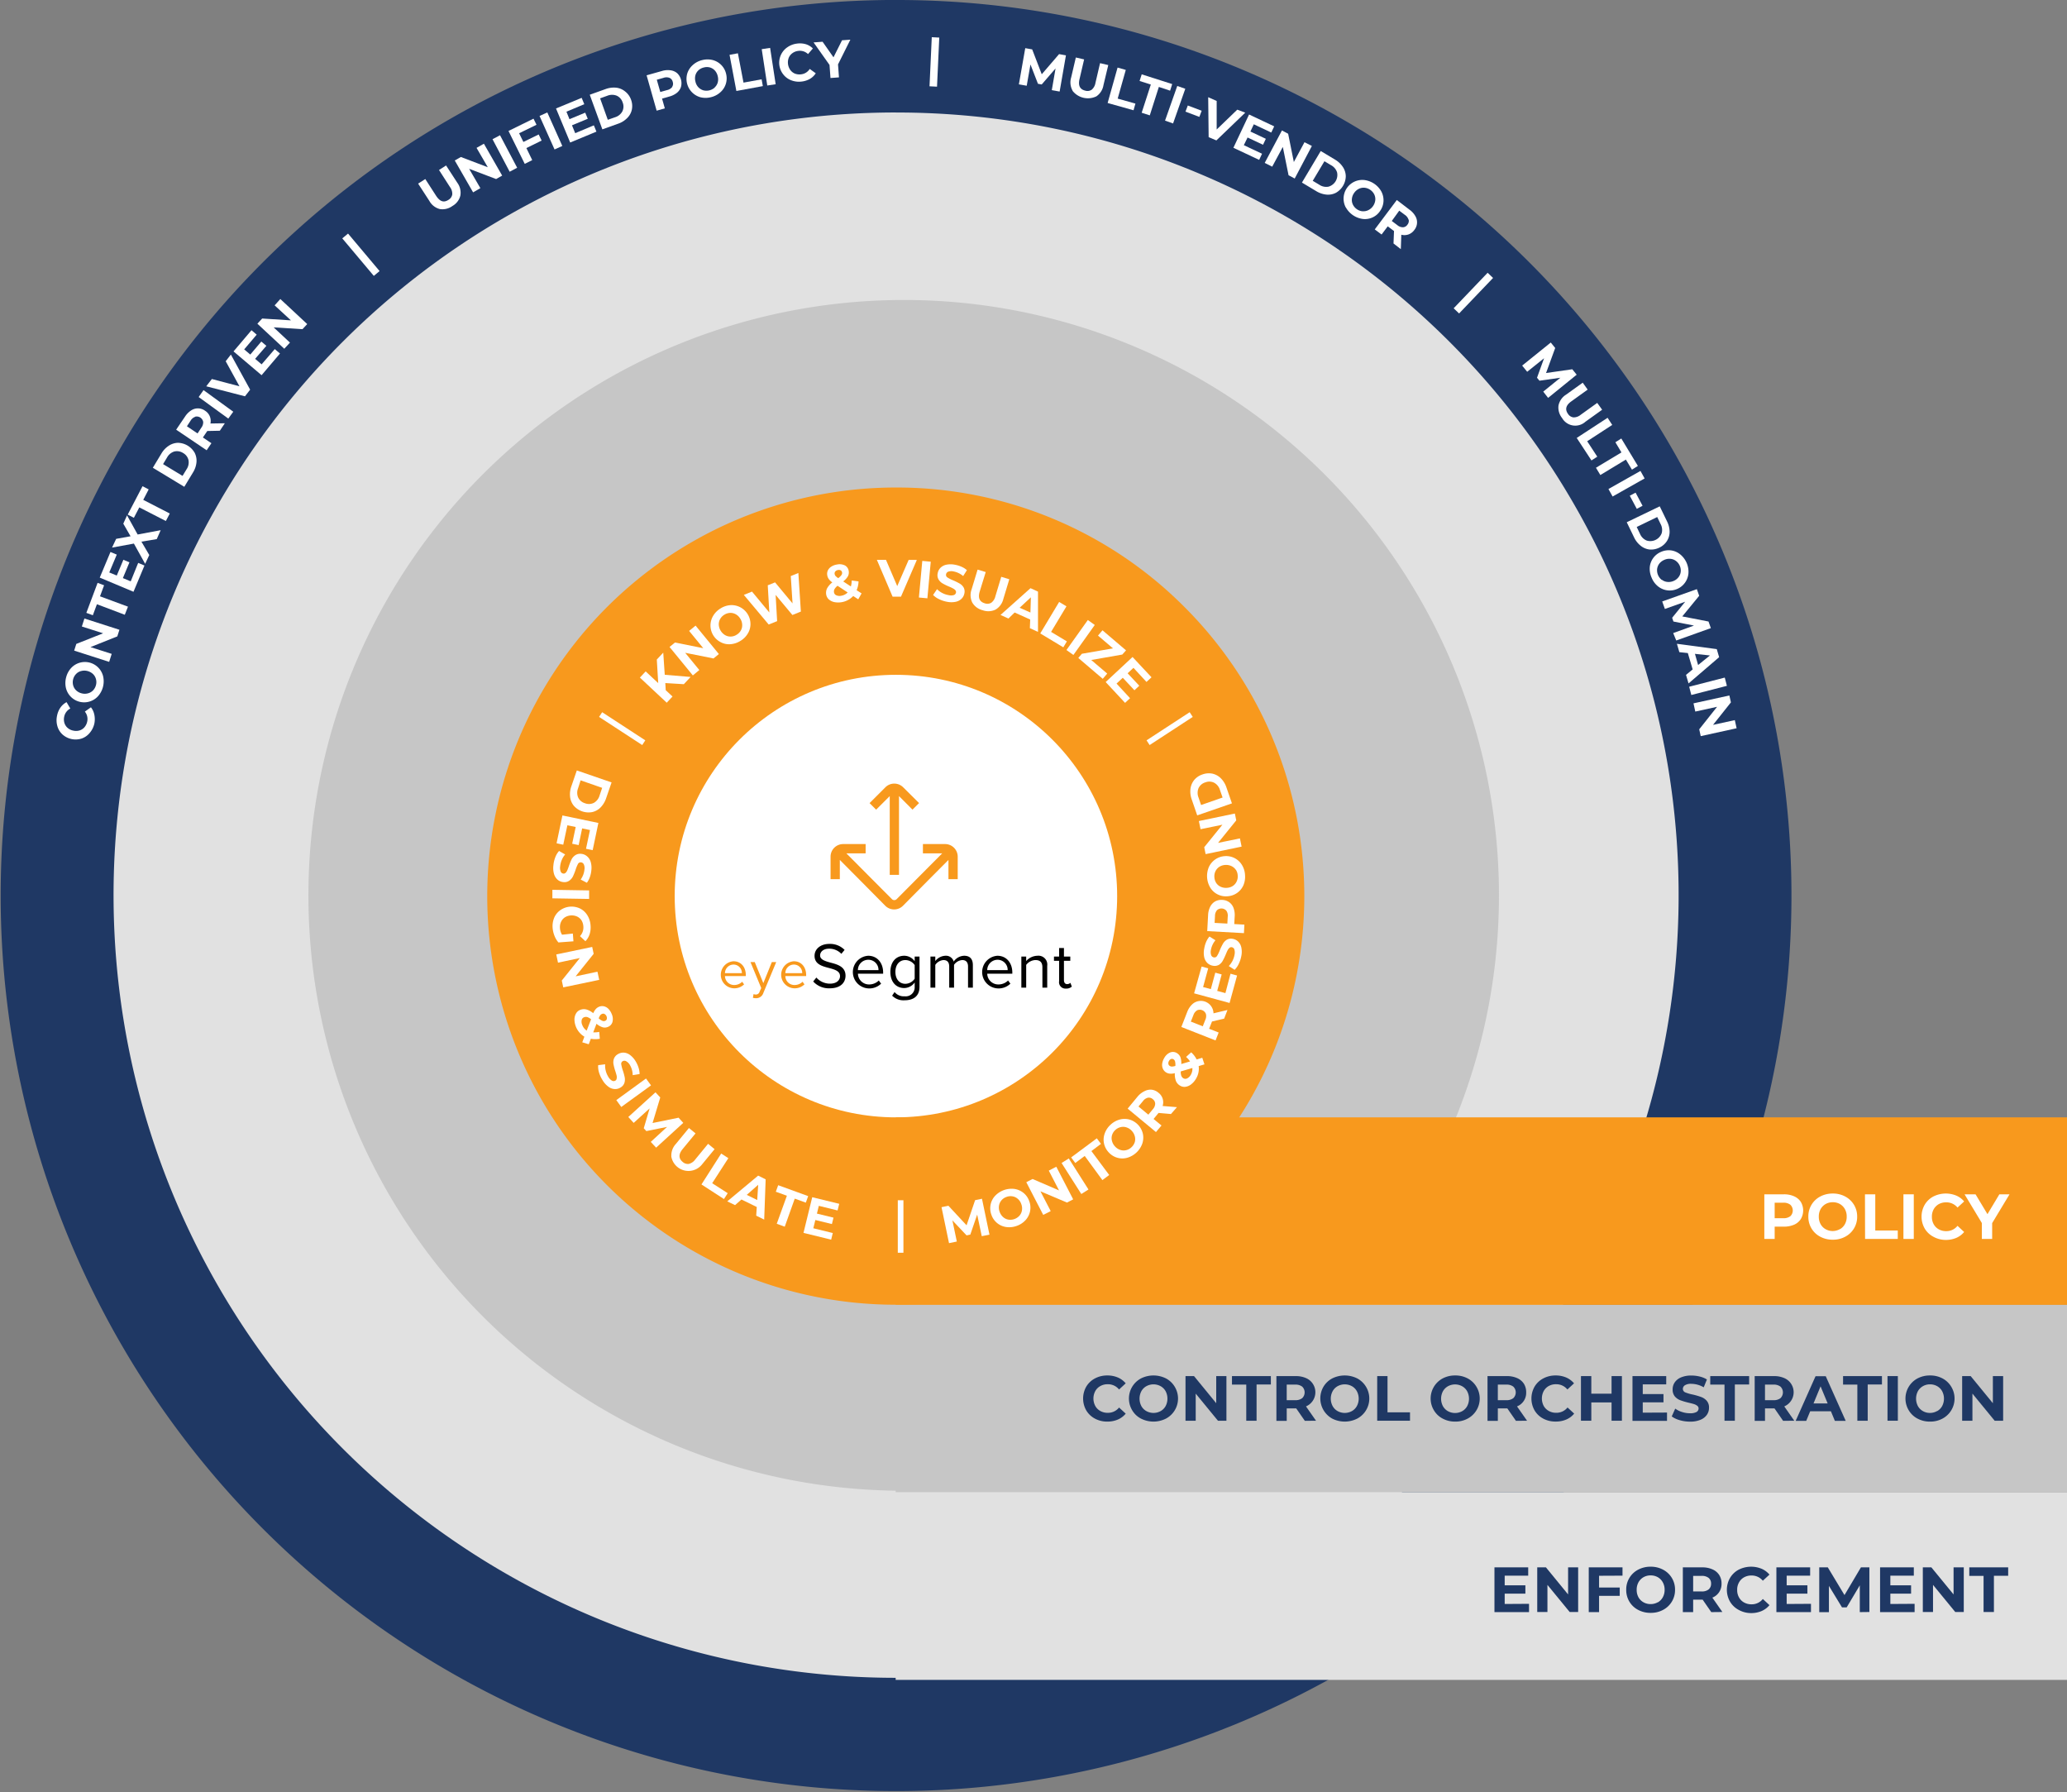 <?xml version="1.0" encoding="UTF-8"?> <svg xmlns="http://www.w3.org/2000/svg" id="Layer_1" data-name="Layer 1" viewBox="0 0 551.24 477.85"><rect x="0" y="0" width="551.24" height="477.85" fill="#808080" stroke="none"/><defs><style>.cls-1{fill:#f90;}.cls-2{fill:#1f3864;}.cls-3{fill:#e1e1e1;}.cls-4{fill:#c6c6c6;}.cls-5{fill:#f8991d;}.cls-6{fill:#fff;}.cls-7{fill:#010101;}.cls-8{fill:none;stroke:#fff;stroke-miterlimit:10;stroke-width:1.5px;}</style></defs><title>Circle-diagram-final</title><circle class="cls-1" cx="435.65" cy="280.01" r="148.93" transform="translate(-267.12 348.98) rotate(-45)"></circle><path class="cls-2" d="M435.65,221.08A58.93,58.93,0,1,1,376.72,280a58.94,58.94,0,0,1,58.93-58.93m0-180A238.79,238.79,0,1,0,528.7,59.93a237.74,237.74,0,0,0-93.05-18.85Z" transform="translate(-196.72 -41.08)"></path><circle class="cls-1" cx="435.65" cy="280.01" r="133.93" transform="translate(-235.95 32.32) rotate(-9.22)"></circle><path class="cls-3" d="M435.65,221.08A58.93,58.93,0,1,1,376.72,280a58.94,58.94,0,0,1,58.93-58.93m0-150A208.69,208.69,0,1,0,517,87.56a207.84,207.84,0,0,0-81.37-16.48Z" transform="translate(-196.72 -41.08)"></path><circle class="cls-1" cx="437.65" cy="280.01" r="108.93" transform="translate(-235.92 32.64) rotate(-9.22)"></circle><path class="cls-4" d="M437.65,221.08A58.93,58.93,0,1,1,378.72,280a58.94,58.94,0,0,1,58.93-58.93m0-100a158.75,158.75,0,1,0,61.89,12.53,158.07,158.07,0,0,0-61.89-12.53Z" transform="translate(-196.72 -41.08)"></path><circle class="cls-1" cx="435.65" cy="280.01" r="83.93" transform="translate(-235.95 32.32) rotate(-9.22)"></circle><path class="cls-5" d="M435.65,221.08A58.93,58.93,0,1,1,376.72,280a58.94,58.94,0,0,1,58.93-58.93m0-50a108.95,108.95,0,1,0,77,31.91,108.17,108.17,0,0,0-77-31.91Z" transform="translate(-196.72 -41.08)"></path><circle class="cls-6" cx="238.93" cy="238.93" r="59"></circle><path class="cls-5" d="M392.32,297.39c2.08,0,3.3,1.62,3.3,3.68v.27h-5.56a2.43,2.43,0,0,0,2.48,2.38,3,3,0,0,0,2.11-.87l.51.7a3.72,3.72,0,0,1-2.72,1.05,3.61,3.61,0,0,1-.12-7.21Zm-2.26,3.17h4.51a2.23,2.23,0,0,0-2.26-2.29A2.3,2.3,0,0,0,390.06,300.56Z" transform="translate(-196.72 -41.08)"></path><path class="cls-5" d="M398.28,306.26a1,1,0,0,0,1-.73l.45-1-2.87-6.93H398l2.29,5.62,2.27-5.62h1.17l-3.44,8.25a2,2,0,0,1-2,1.39,3.33,3.33,0,0,1-.78-.1l.17-1A1.67,1.67,0,0,0,398.28,306.26Z" transform="translate(-196.72 -41.08)"></path><path class="cls-5" d="M408.42,297.39c2.07,0,3.29,1.62,3.29,3.68v.27h-5.55a2.41,2.41,0,0,0,2.47,2.38,3,3,0,0,0,2.12-.87l.51.7a3.74,3.74,0,0,1-2.73,1.05,3.61,3.61,0,0,1-.11-7.21Zm-2.26,3.17h4.5a2.22,2.22,0,0,0-2.26-2.29A2.29,2.29,0,0,0,406.16,300.56Z" transform="translate(-196.72 -41.08)"></path><path class="cls-7" d="M414.43,301.73a4.85,4.85,0,0,0,3.61,1.63c2,0,2.7-1.1,2.7-2,0-1.38-1.4-1.76-2.91-2.17-1.84-.48-3.88-1-3.88-3.25,0-1.89,1.68-3.18,3.93-3.18a5.42,5.42,0,0,1,4.08,1.6l-.86,1.05a4.42,4.42,0,0,0-3.32-1.37c-1.37,0-2.35.74-2.35,1.82s1.32,1.49,2.78,1.89c1.87.49,4,1.08,4,3.49,0,1.66-1.13,3.36-4.22,3.36a5.64,5.64,0,0,1-4.4-1.82Z" transform="translate(-196.72 -41.08)"></path><path class="cls-7" d="M428.24,295.92c2.51,0,4,2,4,4.45v.33h-6.72a2.94,2.94,0,0,0,3,2.87,3.62,3.62,0,0,0,2.56-1.05l.62.84a4.48,4.48,0,0,1-3.3,1.27,4.36,4.36,0,0,1-.14-8.71Zm-2.73,3.83H431a2.69,2.69,0,0,0-2.73-2.76A2.77,2.77,0,0,0,425.51,299.75Z" transform="translate(-196.72 -41.08)"></path><path class="cls-7" d="M435.29,305.59a3.16,3.16,0,0,0,2.7,1.14,2.38,2.38,0,0,0,2.66-2.49v-1.19a3.48,3.48,0,0,1-2.78,1.48c-2.17,0-3.7-1.62-3.7-4.3s1.51-4.31,3.7-4.31a3.44,3.44,0,0,1,2.78,1.46v-1.25h1.29v8.06c0,2.75-1.93,3.6-3.95,3.6a4.24,4.24,0,0,1-3.35-1.23Zm5.36-7.18a3.06,3.06,0,0,0-2.47-1.34c-1.67,0-2.67,1.33-2.67,3.16s1,3.17,2.67,3.17a3.08,3.08,0,0,0,2.47-1.36Z" transform="translate(-196.72 -41.08)"></path><path class="cls-7" d="M454.88,298.79c0-1.05-.47-1.72-1.53-1.72a2.91,2.91,0,0,0-2.2,1.27v6.09h-1.29v-5.64c0-1.05-.45-1.72-1.53-1.72a2.9,2.9,0,0,0-2.18,1.29v6.07h-1.29v-8.3h1.29v1.2a3.59,3.59,0,0,1,2.68-1.41,2.13,2.13,0,0,1,2.23,1.55,3.5,3.5,0,0,1,2.79-1.55c1.51,0,2.32.84,2.32,2.51v6h-1.29Z" transform="translate(-196.72 -41.08)"></path><path class="cls-7" d="M462.69,295.92c2.51,0,4,2,4,4.45v.33H460a2.94,2.94,0,0,0,3,2.87,3.62,3.62,0,0,0,2.56-1.05l.62.84a4.48,4.48,0,0,1-3.3,1.27,4.36,4.36,0,0,1-.14-8.71ZM460,299.75h5.45a2.69,2.69,0,0,0-2.73-2.76A2.77,2.77,0,0,0,460,299.75Z" transform="translate(-196.72 -41.08)"></path><path class="cls-7" d="M474.71,299c0-1.46-.74-1.93-1.86-1.93a3.22,3.22,0,0,0-2.46,1.29v6.07H469.1v-8.3h1.29v1.2a4.12,4.12,0,0,1,3-1.41A2.36,2.36,0,0,1,476,298.6v5.83h-1.28Z" transform="translate(-196.72 -41.08)"></path><path class="cls-7" d="M479.17,302.69v-5.43H477.8v-1.13h1.37v-2.27h1.29v2.27h1.69v1.13h-1.69v5.16c0,.61.28,1.06.84,1.06a1.25,1.25,0,0,0,.88-.34l.38,1a2.11,2.11,0,0,1-1.55.53A1.7,1.7,0,0,1,479.17,302.69Z" transform="translate(-196.72 -41.08)"></path><path class="cls-5" d="M434,253.35v21h2.47v-21l3.6,3.61,1.75-1.75L437.58,251a3.35,3.35,0,0,0-4.74,0l-4.22,4.22,1.75,1.75Z" transform="translate(-196.72 -41.08)"></path><path class="cls-5" d="M448.85,266.14h-6v2.47H448l-6.86,6.89-5.3,5.33a.89.89,0,0,1-1.25,0l-5.31-5.33-6.85-6.89h5.14v-2.47h-6a3.36,3.36,0,0,0-3.35,3.36v6h2.47v-5.13l5.1,5.13,7,7.07a3.34,3.34,0,0,0,2.38,1h0a3.32,3.32,0,0,0,2.38-1l7-7.07,5.11-5.13v5.13h2.47v-6A3.37,3.37,0,0,0,448.85,266.14Z" transform="translate(-196.72 -41.08)"></path><rect class="cls-5" x="238.86" y="297.93" width="312.38" height="50"></rect><rect class="cls-4" x="238.86" y="347.93" width="312.38" height="50"></rect><rect class="cls-3" x="238.86" y="397.92" width="312.38" height="50"></rect><path class="cls-6" d="M675.18,360.06a4.07,4.07,0,0,1,1.79,1.49,4.48,4.48,0,0,1,0,4.58,4,4,0,0,1-1.79,1.5,6.8,6.8,0,0,1-2.74.52H670v3.28h-2.76v-11.9h5.16A6.47,6.47,0,0,1,675.18,360.06Zm-1,5.31a2.13,2.13,0,0,0,0-3.06,2.88,2.88,0,0,0-1.89-.54H670v4.13h2.24A2.94,2.94,0,0,0,674.17,365.37Z" transform="translate(-196.72 -41.08)"></path><path class="cls-6" d="M682.15,370.83a5.88,5.88,0,0,1-2.33-2.2,6,6,0,0,1-.84-3.15,5.92,5.92,0,0,1,3.17-5.36,7,7,0,0,1,3.34-.8,6.89,6.89,0,0,1,3.33.8,6.09,6.09,0,0,1,2.33,2.2,6,6,0,0,1,.85,3.16,5.95,5.95,0,0,1-3.18,5.35,6.78,6.78,0,0,1-3.33.8A6.87,6.87,0,0,1,682.15,370.83Zm5.25-2a3.45,3.45,0,0,0,1.33-1.35,4,4,0,0,0,.48-2,4,4,0,0,0-.48-2,3.55,3.55,0,0,0-1.33-1.36,3.84,3.84,0,0,0-1.91-.48,3.78,3.78,0,0,0-1.9.48,3.5,3.5,0,0,0-1.34,1.36,4,4,0,0,0-.48,2,4,4,0,0,0,.48,2,3.41,3.41,0,0,0,1.34,1.35,3.78,3.78,0,0,0,1.9.49A3.85,3.85,0,0,0,687.4,368.8Z" transform="translate(-196.72 -41.08)"></path><path class="cls-6" d="M694.08,359.53h2.75v9.65h6v2.25h-8.72Z" transform="translate(-196.72 -41.08)"></path><path class="cls-6" d="M704.34,359.53h2.76v11.9h-2.76Z" transform="translate(-196.72 -41.08)"></path><path class="cls-6" d="M712.32,370.84a5.87,5.87,0,0,1-2.31-2.19,6.4,6.4,0,0,1,0-6.34,5.89,5.89,0,0,1,2.31-2.2,7.36,7.36,0,0,1,6.11-.24,5.62,5.62,0,0,1,2.1,1.56l-1.77,1.63a3.83,3.83,0,0,0-3-1.39,4,4,0,0,0-2,.48,3.6,3.6,0,0,0-1.35,1.36,4,4,0,0,0-.48,2,4,4,0,0,0,.48,2,3.5,3.5,0,0,0,1.35,1.35,4,4,0,0,0,2,.49,3.77,3.77,0,0,0,3-1.42l1.77,1.64a5.52,5.52,0,0,1-2.11,1.58,7,7,0,0,1-2.81.54A6.81,6.81,0,0,1,712.32,370.84Z" transform="translate(-196.72 -41.08)"></path><path class="cls-6" d="M728,367.21v4.22h-2.75v-4.25l-4.61-7.65h2.93l3.18,5.29,3.17-5.29h2.71Z" transform="translate(-196.72 -41.08)"></path><path class="cls-2" d="M488.73,419.34a5.89,5.89,0,0,1-2.32-2.19,6.4,6.4,0,0,1,0-6.34,5.89,5.89,0,0,1,2.32-2.19,6.82,6.82,0,0,1,3.3-.79,7,7,0,0,1,2.8.54,5.62,5.62,0,0,1,2.1,1.56l-1.77,1.64a3.79,3.79,0,0,0-3-1.4,3.89,3.89,0,0,0-2,.49,3.37,3.37,0,0,0-1.35,1.35,4.21,4.21,0,0,0,0,3.94,3.37,3.37,0,0,0,1.35,1.35,3.89,3.89,0,0,0,2,.49,3.77,3.77,0,0,0,3-1.41l1.77,1.63a5.52,5.52,0,0,1-2.11,1.58,7,7,0,0,1-2.8.54A6.78,6.78,0,0,1,488.73,419.34Z" transform="translate(-196.72 -41.08)"></path><path class="cls-2" d="M501,419.33a5.88,5.88,0,0,1-2.33-2.2,6.08,6.08,0,0,1,2.33-8.51,7.43,7.43,0,0,1,6.67,0,6,6,0,0,1,2.33,2.21,6.06,6.06,0,0,1-2.33,8.5,7.35,7.35,0,0,1-6.67,0Zm5.24-2a3.41,3.41,0,0,0,1.34-1.35,4.28,4.28,0,0,0,0-3.94,3.41,3.41,0,0,0-1.34-1.35,3.93,3.93,0,0,0-3.8,0,3.41,3.41,0,0,0-1.34,1.35,4.28,4.28,0,0,0,0,3.94,3.41,3.41,0,0,0,1.34,1.35,3.93,3.93,0,0,0,3.8,0Z" transform="translate(-196.72 -41.08)"></path><path class="cls-2" d="M523.79,408v11.9h-2.26l-5.93-7.23v7.23h-2.72V408h2.27l5.92,7.23V408Z" transform="translate(-196.72 -41.08)"></path><path class="cls-2" d="M529.08,410.27h-3.81V408h10.37v2.24h-3.81v9.66h-2.75Z" transform="translate(-196.72 -41.08)"></path><path class="cls-2" d="M544.7,419.93l-2.3-3.32h-2.53v3.32h-2.75V408h5.15a6.6,6.6,0,0,1,2.74.53,4.1,4.1,0,0,1,0,7.55l2.67,3.82Zm-.7-9.12a2.88,2.88,0,0,0-1.89-.54h-2.24v4.15h2.24a2.88,2.88,0,0,0,1.89-.54,2.14,2.14,0,0,0,0-3.07Z" transform="translate(-196.72 -41.08)"></path><path class="cls-2" d="M552,419.33a6.17,6.17,0,0,1-2.33-8.5,6,6,0,0,1,2.33-2.21,7.46,7.46,0,0,1,6.68,0,6.11,6.11,0,0,1,2.33,2.21,6.06,6.06,0,0,1-2.33,8.5,7.37,7.37,0,0,1-6.68,0Zm5.25-2a3.39,3.39,0,0,0,1.33-1.35,4.21,4.21,0,0,0,0-3.94,3.39,3.39,0,0,0-1.33-1.35,3.95,3.95,0,0,0-3.81,0,3.39,3.39,0,0,0-1.33,1.35,4.21,4.21,0,0,0,0,3.94,3.39,3.39,0,0,0,1.33,1.35,3.95,3.95,0,0,0,3.81,0Z" transform="translate(-196.72 -41.08)"></path><path class="cls-2" d="M564,408h2.75v9.66h6v2.24H564Z" transform="translate(-196.72 -41.08)"></path><path class="cls-2" d="M581.46,419.33a5.88,5.88,0,0,1-2.33-2.2,6.08,6.08,0,0,1,2.33-8.51,7,7,0,0,1,3.34-.79,6.88,6.88,0,0,1,3.33.79,6,6,0,0,1,2.33,2.21,6.06,6.06,0,0,1-2.33,8.5,6.78,6.78,0,0,1-3.33.8A6.87,6.87,0,0,1,581.46,419.33Zm5.24-2A3.41,3.41,0,0,0,588,416a4.28,4.28,0,0,0,0-3.94,3.41,3.41,0,0,0-1.34-1.35,3.93,3.93,0,0,0-3.8,0,3.48,3.48,0,0,0-1.34,1.35,4.28,4.28,0,0,0,0,3.94,3.48,3.48,0,0,0,1.34,1.35,3.93,3.93,0,0,0,3.8,0Z" transform="translate(-196.72 -41.08)"></path><path class="cls-2" d="M601,419.93l-2.3-3.32h-2.53v3.32h-2.75V408h5.15a6.6,6.6,0,0,1,2.74.53,4.1,4.1,0,0,1,1.8,1.49,4.21,4.21,0,0,1,.62,2.3,3.88,3.88,0,0,1-2.44,3.76l2.67,3.82Zm-.7-9.12a2.88,2.88,0,0,0-1.89-.54h-2.24v4.15h2.24a2.88,2.88,0,0,0,1.89-.54,2.14,2.14,0,0,0,0-3.07Z" transform="translate(-196.72 -41.08)"></path><path class="cls-2" d="M608.29,419.34a5.83,5.83,0,0,1-2.32-2.19,6.4,6.4,0,0,1,0-6.34,5.83,5.83,0,0,1,2.32-2.19,6.82,6.82,0,0,1,3.3-.79,7,7,0,0,1,2.8.54,5.62,5.62,0,0,1,2.1,1.56l-1.77,1.64a3.79,3.79,0,0,0-3-1.4,3.87,3.87,0,0,0-2,.49A3.46,3.46,0,0,0,608.4,412a4.28,4.28,0,0,0,0,3.94,3.46,3.46,0,0,0,1.36,1.35,3.87,3.87,0,0,0,2,.49,3.77,3.77,0,0,0,3-1.41l1.77,1.63a5.52,5.52,0,0,1-2.11,1.58,7,7,0,0,1-2.8.54A6.78,6.78,0,0,1,608.29,419.34Z" transform="translate(-196.72 -41.08)"></path><path class="cls-2" d="M629.26,408v11.9H626.5v-4.88h-5.4v4.88h-2.76V408h2.76v4.69h5.4V408Z" transform="translate(-196.72 -41.08)"></path><path class="cls-2" d="M641.29,417.72v2.21h-9.21V408h9v2.21h-6.26v2.58h5.53V415h-5.53v2.75Z" transform="translate(-196.72 -41.08)"></path><path class="cls-2" d="M644.67,419.75a6.44,6.44,0,0,1-2.12-1l.93-2.08a6.07,6.07,0,0,0,1.82.9,6.79,6.79,0,0,0,2.11.34,3.45,3.45,0,0,0,1.74-.34,1.08,1.08,0,0,0,.56-.93.88.88,0,0,0-.34-.71,2.77,2.77,0,0,0-.84-.45c-.35-.11-.82-.23-1.41-.37a19,19,0,0,1-2.22-.65,3.58,3.58,0,0,1-1.49-1,2.78,2.78,0,0,1-.62-1.91,3.27,3.27,0,0,1,.56-1.88,3.78,3.78,0,0,1,1.69-1.33,6.85,6.85,0,0,1,2.76-.49,9.26,9.26,0,0,1,2.23.27,6.53,6.53,0,0,1,1.9.78l-.85,2.09a6.67,6.67,0,0,0-3.3-.93,3,3,0,0,0-1.7.37,1.15,1.15,0,0,0-.56,1,1,1,0,0,0,.64.91,10.51,10.51,0,0,0,2,.58,19.9,19.9,0,0,1,2.23.65,3.59,3.59,0,0,1,1.48,1,2.68,2.68,0,0,1,.62,1.88,3.27,3.27,0,0,1-.57,1.87,3.84,3.84,0,0,1-1.71,1.33,6.9,6.9,0,0,1-2.77.49A9.46,9.46,0,0,1,644.67,419.75Z" transform="translate(-196.72 -41.08)"></path><path class="cls-2" d="M656.62,410.27h-3.8V408h10.37v2.24h-3.81v9.66h-2.76Z" transform="translate(-196.72 -41.08)"></path><path class="cls-2" d="M672.25,419.93l-2.3-3.32h-2.53v3.32h-2.75V408h5.15a6.6,6.6,0,0,1,2.74.53,4.1,4.1,0,0,1,0,7.55l2.67,3.82Zm-.7-9.12a2.88,2.88,0,0,0-1.89-.54h-2.24v4.15h2.24a2.88,2.88,0,0,0,1.89-.54,2.14,2.14,0,0,0,0-3.07Z" transform="translate(-196.72 -41.08)"></path><path class="cls-2" d="M685,417.38h-5.53l-1.05,2.55H675.6l5.3-11.9h2.72l5.32,11.9h-2.89Zm-.87-2.09-1.89-4.56-1.88,4.56Z" transform="translate(-196.72 -41.08)"></path><path class="cls-2" d="M692.05,410.27h-3.81V408h10.37v2.24h-3.8v9.66h-2.76Z" transform="translate(-196.72 -41.08)"></path><path class="cls-2" d="M700.09,408h2.76v11.9h-2.76Z" transform="translate(-196.72 -41.08)"></path><path class="cls-2" d="M708.09,419.33a5.88,5.88,0,0,1-2.33-2.2,6.08,6.08,0,0,1,2.33-8.51,7,7,0,0,1,3.34-.79,6.88,6.88,0,0,1,3.33.79,6,6,0,0,1,2.33,2.21,6.06,6.06,0,0,1-2.33,8.5,6.78,6.78,0,0,1-3.33.8A6.87,6.87,0,0,1,708.09,419.33Zm5.25-2a3.45,3.45,0,0,0,1.33-1.35,4.28,4.28,0,0,0,0-3.94,3.45,3.45,0,0,0-1.33-1.35,3.75,3.75,0,0,0-1.91-.49,3.69,3.69,0,0,0-1.9.49,3.48,3.48,0,0,0-1.34,1.35,4.28,4.28,0,0,0,0,3.94,3.48,3.48,0,0,0,1.34,1.35,3.69,3.69,0,0,0,1.9.49A3.75,3.75,0,0,0,713.34,417.3Z" transform="translate(-196.72 -41.08)"></path><path class="cls-2" d="M730.93,408v11.9h-2.26l-5.93-7.23v7.23H720V408h2.27l5.92,7.23V408Z" transform="translate(-196.72 -41.08)"></path><path class="cls-2" d="M604.49,468.72v2.21h-9.22V459h9v2.21H598v2.58h5.52V466H598v2.76Z" transform="translate(-196.72 -41.08)"></path><path class="cls-2" d="M617.59,459v11.9h-2.26l-5.93-7.23v7.23h-2.72V459H609l5.91,7.22V459Z" transform="translate(-196.72 -41.08)"></path><path class="cls-2" d="M623.17,461.24v3.14h5.51v2.21h-5.51v4.34h-2.75V459h9v2.21Z" transform="translate(-196.72 -41.08)"></path><path class="cls-2" d="M633.58,470.33a5.88,5.88,0,0,1-2.33-2.2,6,6,0,0,1-.84-3.15,5.92,5.92,0,0,1,3.17-5.36,7,7,0,0,1,3.34-.8,6.89,6.89,0,0,1,3.33.8,5.95,5.95,0,0,1,3.18,5.36,5.95,5.95,0,0,1-3.18,5.35,6.78,6.78,0,0,1-3.33.8A6.87,6.87,0,0,1,633.58,470.33Zm5.25-2a3.45,3.45,0,0,0,1.33-1.35,4,4,0,0,0,.49-2,4,4,0,0,0-.49-2,3.55,3.55,0,0,0-1.33-1.36,3.84,3.84,0,0,0-1.91-.48,3.78,3.78,0,0,0-1.9.48,3.57,3.57,0,0,0-1.34,1.36,4,4,0,0,0-.48,2,4,4,0,0,0,.48,2A3.48,3.48,0,0,0,635,468.3a3.78,3.78,0,0,0,1.9.49A3.85,3.85,0,0,0,638.83,468.3Z" transform="translate(-196.72 -41.08)"></path><path class="cls-2" d="M653.09,470.93l-2.3-3.32h-2.53v3.32h-2.75V459h5.15a6.44,6.44,0,0,1,2.74.53,4,4,0,0,1,1.8,1.49,4.13,4.13,0,0,1,.63,2.3,3.88,3.88,0,0,1-2.45,3.75l2.67,3.83Zm-.7-9.12a2.87,2.87,0,0,0-1.88-.54h-2.25v4.15h2.25a2.87,2.87,0,0,0,1.88-.54,1.92,1.92,0,0,0,.65-1.53A1.88,1.88,0,0,0,652.39,461.81Z" transform="translate(-196.72 -41.08)"></path><path class="cls-2" d="M660.41,470.34a5.87,5.87,0,0,1-2.31-2.19,6.34,6.34,0,0,1,0-6.34,5.89,5.89,0,0,1,2.31-2.2,7.34,7.34,0,0,1,6.1-.24,5.62,5.62,0,0,1,2.1,1.56l-1.77,1.63a3.82,3.82,0,0,0-3-1.39,4,4,0,0,0-2,.48,3.46,3.46,0,0,0-1.35,1.36,3.87,3.87,0,0,0-.49,2,3.92,3.92,0,0,0,.49,2,3.37,3.37,0,0,0,1.35,1.35,4,4,0,0,0,2,.49,3.75,3.75,0,0,0,3-1.42l1.77,1.64a5.52,5.52,0,0,1-2.11,1.58,7,7,0,0,1-2.8.54A6.78,6.78,0,0,1,660.41,470.34Z" transform="translate(-196.72 -41.08)"></path><path class="cls-2" d="M679.68,468.72v2.21h-9.22V459h9v2.21H673.2v2.58h5.53V466H673.2v2.76Z" transform="translate(-196.72 -41.08)"></path><path class="cls-2" d="M692.7,470.93l0-7.14-3.5,5.88h-1.24l-3.49-5.73v7h-2.58V459h2.28l4.45,7.39L693,459h2.26l0,11.9Z" transform="translate(-196.72 -41.08)"></path><path class="cls-2" d="M707.32,468.72v2.21h-9.21V459h9v2.21h-6.26v2.58h5.53V466h-5.53v2.76Z" transform="translate(-196.72 -41.08)"></path><path class="cls-2" d="M720.43,459v11.9h-2.27l-5.93-7.23v7.23h-2.72V459h2.28l5.92,7.22V459Z" transform="translate(-196.72 -41.08)"></path><path class="cls-2" d="M725.71,461.27H721.9V459h10.37v2.24h-3.8v9.66h-2.76Z" transform="translate(-196.72 -41.08)"></path><path class="cls-6" d="M374.15,223.21l.11,1.9,1.81,1.69-1.54,1.65-7.16-6.7,1.54-1.65,3.35,3.13-.38-6.29,1.72-1.84L374,221l6.9.58-1.81,1.93Z" transform="translate(-196.72 -41.08)"></path><path class="cls-6" d="M382.22,207.89l6.21,7.58L387,216.65l-7.55-1.51,3.77,4.6-1.73,1.43-6.21-7.58,1.45-1.19,7.54,1.51-3.77-4.6Z" transform="translate(-196.72 -41.08)"></path><path class="cls-6" d="M391.48,212.85a4.74,4.74,0,0,1-2.58-.55,5,5,0,0,1-2-7,5.72,5.72,0,0,1,2-2,5.66,5.66,0,0,1,2.68-.87,5.06,5.06,0,0,1,5.28,5,4.79,4.79,0,0,1-.69,2.54,5.61,5.61,0,0,1-2,2A5.73,5.73,0,0,1,391.48,212.85Zm2.82-3.67a2.79,2.79,0,0,0,.35-1.53,3.12,3.12,0,0,0-.5-1.59,3.2,3.2,0,0,0-1.19-1.18,2.88,2.88,0,0,0-1.51-.38,3.19,3.19,0,0,0-1.55.48,3.14,3.14,0,0,0-1.13,1.16,2.85,2.85,0,0,0-.36,1.52,3.48,3.48,0,0,0,1.69,2.77,2.82,2.82,0,0,0,1.52.38,3,3,0,0,0,1.54-.48A3.07,3.07,0,0,0,394.3,209.18Z" transform="translate(-196.72 -41.08)"></path><path class="cls-6" d="M409.63,193.86l.67,10.29-2.26.91-4.47-5.36.4,7-2.25.9-6.63-7.9,2.18-.88,4.62,5.57-.42-7.25,1.95-.78,4.66,5.61-.47-7.29Z" transform="translate(-196.72 -41.08)"></path><path class="cls-6" d="M425.6,200.88l-1.34-.88a5.49,5.49,0,0,1-5,1.63,3.2,3.2,0,0,1-1.49-.72,2.25,2.25,0,0,1-.71-1.28,2.71,2.71,0,0,1,.23-1.67,5.2,5.2,0,0,1,1.4-1.59,3.86,3.86,0,0,1-.94-.89,2.37,2.37,0,0,1-.41-1,2.15,2.15,0,0,1,.16-1.31,2.52,2.52,0,0,1,.91-1,3.87,3.87,0,0,1,1.53-.57,3.26,3.26,0,0,1,2.12.25,2,2,0,0,1,1,1.49,2.21,2.21,0,0,1-.22,1.41,4.77,4.77,0,0,1-1.25,1.36l2.05,1.34a6.49,6.49,0,0,0,.22-1.59l1.82.24a6.5,6.5,0,0,1-.51,2.35l1.32.85Zm-2.82-1.83-2.7-1.78a3.24,3.24,0,0,0-.8.89,1.3,1.3,0,0,0-.14.86,1,1,0,0,0,.62.79,2.14,2.14,0,0,0,1.31.12A3.07,3.07,0,0,0,422.78,199.05Zm-3.3-5.6a.81.81,0,0,0-.17.69,1,1,0,0,0,.24.52,4.31,4.31,0,0,0,.71.58,3.89,3.89,0,0,0,.87-.84.94.94,0,0,0,.16-.69.76.76,0,0,0-.35-.54,1,1,0,0,0-.74-.1A1.19,1.19,0,0,0,419.48,193.45Z" transform="translate(-196.72 -41.08)"></path><path class="cls-6" d="M441.23,190.38,437,200.17h-2.24l-4.19-9.81H433l3,7,3.05-7Z" transform="translate(-196.72 -41.08)"></path><path class="cls-6" d="M442.68,190.64l2.26.21-.9,9.76-2.26-.21Z" transform="translate(-196.72 -41.08)"></path><path class="cls-6" d="M447.14,200.83a5.24,5.24,0,0,1-1.58-1.11l1.06-1.55a5.13,5.13,0,0,0,1.34,1,5.54,5.54,0,0,0,1.67.58,2.71,2.71,0,0,0,1.45,0,.87.87,0,0,0,.59-.67.74.74,0,0,0-.17-.62,2,2,0,0,0-.63-.48,9.52,9.52,0,0,0-1.08-.51,14.42,14.42,0,0,1-1.71-.84,3,3,0,0,1-1.06-1.05,2.28,2.28,0,0,1-.23-1.64,2.67,2.67,0,0,1,.72-1.44,3.1,3.1,0,0,1,1.56-.84,5.75,5.75,0,0,1,2.31,0,7.57,7.57,0,0,1,1.77.54,5.23,5.23,0,0,1,1.43.91l-1,1.57a5.51,5.51,0,0,0-2.54-1.23,2.55,2.55,0,0,0-1.44.06.92.92,0,0,0-.58.72.79.79,0,0,0,.38.83,9.19,9.19,0,0,0,1.5.76,15.23,15.23,0,0,1,1.71.84,2.93,2.93,0,0,1,1.06,1,2.26,2.26,0,0,1,.24,1.62,2.66,2.66,0,0,1-.73,1.42,3.16,3.16,0,0,1-1.58.84,5.75,5.75,0,0,1-2.31,0A8.16,8.16,0,0,1,447.14,200.83Z" transform="translate(-196.72 -41.08)"></path><path class="cls-6" d="M456,201.72a4.49,4.49,0,0,1-.16-3.51l1.59-5.25,2.17.65L458,198.79q-.77,2.52,1.33,3.15a2.07,2.07,0,0,0,1.74-.14,3,3,0,0,0,1.11-1.75l1.56-5.17,2.15.65-1.59,5.25a4.52,4.52,0,0,1-2.08,2.84,4.45,4.45,0,0,1-3.47.16A4.4,4.4,0,0,1,456,201.72Z" transform="translate(-196.72 -41.08)"></path><path class="cls-6" d="M471.46,206.27l-4.15-1.87L465.66,206l-2.12-.95,8-7.14,2,.92,0,10.74-2.17-1Zm.06-1.87.12-4.05-3,2.78Z" transform="translate(-196.72 -41.08)"></path><path class="cls-6" d="M479.18,201.58l1.95,1.17-4.1,6.82,4.21,2.53-.95,1.58-6.15-3.7Z" transform="translate(-196.72 -41.08)"></path><path class="cls-6" d="M486.83,206.4l1.85,1.32-5.7,8-1.85-1.32Z" transform="translate(-196.72 -41.08)"></path><path class="cls-6" d="M492,220.68l-1.19,1.4-6.52-5.56.95-1.12,8.3-1.44-4-3.41,1.2-1.41,6.28,5.35-1,1.12-8.28,1.45Z" transform="translate(-196.72 -41.08)"></path><path class="cls-6" d="M498.09,227.25l-1.33,1.24-5.17-5.55,7.16-6.68,5.06,5.41-1.34,1.24L499,219.15l-1.56,1.45,3.11,3.32-1.29,1.21-3.11-3.33-1.66,1.55Z" transform="translate(-196.72 -41.08)"></path><path class="cls-6" d="M220.66,236.48A4.82,4.82,0,0,1,218.5,238a5.25,5.25,0,0,1-5.11-1.08,4.75,4.75,0,0,1-1.37-2.23,5.62,5.62,0,0,1-.08-2.8,5.69,5.69,0,0,1,.91-2.16,4.71,4.71,0,0,1,1.62-1.43l1,1.7a3.17,3.17,0,0,0-1.63,2.18,3.35,3.35,0,0,0,.06,1.67,2.84,2.84,0,0,0,.86,1.32,3.18,3.18,0,0,0,1.51.72,3.24,3.24,0,0,0,1.67-.05,2.76,2.76,0,0,0,1.31-.86,3.34,3.34,0,0,0,.73-1.51,3.13,3.13,0,0,0-.63-2.65l1.62-1.15a4.57,4.57,0,0,1,.91,2,5.83,5.83,0,0,1,0,2.35A5.69,5.69,0,0,1,220.66,236.48Z" transform="translate(-196.72 -41.08)"></path><path class="cls-6" d="M222.83,226.75a5,5,0,0,1-8.53-2.24,5.91,5.91,0,0,1,.06-2.83,5.78,5.78,0,0,1,1.34-2.49,5,5,0,0,1,2.24-1.39,5,5,0,0,1,6.29,3.64,6,6,0,0,1-1.4,5.31Zm-.52-4.6a2.9,2.9,0,0,0-.79-1.35,3.39,3.39,0,0,0-1.47-.8,3.3,3.3,0,0,0-1.68,0,2.76,2.76,0,0,0-1.35.78,3.07,3.07,0,0,0-.79,1.41,3.18,3.18,0,0,0,0,1.62,2.92,2.92,0,0,0,.8,1.35,3.27,3.27,0,0,0,1.47.79,3.16,3.16,0,0,0,1.67,0,2.87,2.87,0,0,0,1.36-.78,3.2,3.2,0,0,0,.78-1.41A3.07,3.07,0,0,0,222.31,222.15Z" transform="translate(-196.72 -41.08)"></path><path class="cls-6" d="M219.23,206l9.34,3-.57,1.77-7.15,2.85,5.66,1.81-.68,2.13-9.33-3,.57-1.79,7.15-2.83-5.67-1.81Z" transform="translate(-196.72 -41.08)"></path><path class="cls-6" d="M222.57,202.19l-1.09,2.94-1.73-.64,3-8,1.73.65-1.09,2.94,7.46,2.76L230,205Z" transform="translate(-196.72 -41.08)"></path><path class="cls-6" d="M233.57,191.17l1.68.7-2.93,7-9-3.78,2.86-6.83,1.68.7-2,4.76,2,.82,1.76-4.2,1.62.68-1.75,4.2,2.09.87Z" transform="translate(-196.72 -41.08)"></path><path class="cls-6" d="M238.53,184.82l-4.09.69,2.09,3.56-1.1,2.35-3-5.4-5.83,1.07,1.1-2.33,3.84-.69-1.94-3.36,1-2.21,2.83,5.1,6.14-1.15Z" transform="translate(-196.72 -41.08)"></path><path class="cls-6" d="M233.87,176.37l-1.45,2.78-1.64-.86,3.95-7.57,1.64.85-1.45,2.79L242,178l-1.05,2Z" transform="translate(-196.72 -41.08)"></path><path class="cls-6" d="M237.48,165.8l2.3-3.81a6.16,6.16,0,0,1,2-2.09,4.57,4.57,0,0,1,2.45-.75,5.29,5.29,0,0,1,4.41,2.67,4.68,4.68,0,0,1,.48,2.52,6.33,6.33,0,0,1-.94,2.73l-2.31,3.81Zm9,.4a3.26,3.26,0,0,0,.51-2.43,2.92,2.92,0,0,0-1.44-1.9,3,3,0,0,0-2.36-.4,3.33,3.33,0,0,0-1.91,1.58l-1.07,1.78,5.19,3.14Z" transform="translate(-196.72 -41.08)"></path><path class="cls-6" d="M255.35,155.93,252,156l-.06.09-1.11,1.64,2.27,1.53-1.27,1.88-8.13-5.49,2.38-3.51a5.47,5.47,0,0,1,1.62-1.63,3.24,3.24,0,0,1,3.71.09,3.2,3.2,0,0,1,1.43,3.4l3.84-.06Zm-6.55-3.72a2.35,2.35,0,0,0-1.23,1l-1,1.53,2.84,1.91,1-1.53a2.37,2.37,0,0,0,.5-1.54,1.76,1.76,0,0,0-2.1-1.41Z" transform="translate(-196.72 -41.08)"></path><path class="cls-6" d="M249.7,146.94,251,145.1l7.93,5.76-1.33,1.83Z" transform="translate(-196.72 -41.08)"></path><path class="cls-6" d="M258.29,135.62l5.14,9.36-1.38,1.77-10.33-2.67,1.5-1.94,7.36,1.94-3.67-6.68Z" transform="translate(-196.72 -41.08)"></path><path class="cls-6" d="M270,134.16l1.39,1.18-4.91,5.78L259,134.78l4.79-5.65,1.39,1.18-3.34,3.93,1.63,1.38,2.94-3.47,1.35,1.14-3,3.47,1.73,1.47Z" transform="translate(-196.72 -41.08)"></path><path class="cls-6" d="M271.48,120.81l7.17,6.68-1.26,1.36-7.69-.48,4.35,4.06-1.52,1.64-7.17-6.68,1.28-1.38,7.67.49-4.35-4Z" transform="translate(-196.72 -41.08)"></path><path class="cls-6" d="M288,104.64l1.54-1.28,8.41,10-1.54,1.28Z" transform="translate(-196.72 -41.08)"></path><path class="cls-6" d="M314,96.82a4.45,4.45,0,0,1-2.77-2.16l-3-4.62,1.91-1.22,2.93,4.54c1,1.47,2,1.82,3.26,1a2.07,2.07,0,0,0,1-1.41,3,3,0,0,0-.61-2l-2.92-4.54,1.88-1.21,3,4.61a4.46,4.46,0,0,1,.81,3.43A4.38,4.38,0,0,1,317.38,96,4.48,4.48,0,0,1,314,96.82Z" transform="translate(-196.72 -41.08)"></path><path class="cls-6" d="M325.77,79.4l4.87,8.5-1.61.92-7.2-2.73,3,5.16-1.94,1.12L318,83.87l1.63-.93,7.18,2.73-3-5.16Z" transform="translate(-196.72 -41.08)"></path><path class="cls-6" d="M328.07,78.2l2-1.06,4.57,8.67-2,1.06Z" transform="translate(-196.72 -41.08)"></path><path class="cls-6" d="M335.16,76.61l1.14,2.32,4.08-2,.79,1.63-4.07,2,1.56,3.21-2,1L332.33,76,339,72.72l.8,1.63Z" transform="translate(-196.72 -41.08)"></path><path class="cls-6" d="M340.61,72l2.07-.94,4,8.94-2.07.93Z" transform="translate(-196.72 -41.08)"></path><path class="cls-6" d="M355.09,74.5l.69,1.68-7,2.9L345,70l6.84-2.83.7,1.69-4.76,2,.81,2,4.2-1.74.68,1.63-4.21,1.74.86,2.1Z" transform="translate(-196.72 -41.08)"></path><path class="cls-6" d="M354,66.34l4.19-1.5a6.34,6.34,0,0,1,2.86-.38,4.57,4.57,0,0,1,2.37,1A4.77,4.77,0,0,1,365,67.63a4.83,4.83,0,0,1,.23,2.66A4.46,4.46,0,0,1,364,72.54a6.18,6.18,0,0,1-2.45,1.53l-4.19,1.5Zm6.76,6a3.28,3.28,0,0,0,1.93-1.56,2.88,2.88,0,0,0,.08-2.38,2.93,2.93,0,0,0-1.57-1.8,3.35,3.35,0,0,0-2.49,0l-1.95.7,2.05,5.72Z" transform="translate(-196.72 -41.08)"></path><path class="cls-6" d="M375.57,59.83a3.34,3.34,0,0,1,1.76.78,3.71,3.71,0,0,1,1,3.63,3.34,3.34,0,0,1-1.09,1.59,5.52,5.52,0,0,1-2.06,1l-1.9.54.74,2.6-2.18.62-2.68-9.43L373.28,60A5.27,5.27,0,0,1,375.57,59.83Zm.39,4.43a1.53,1.53,0,0,0,.17-1.35,1.51,1.51,0,0,0-.86-1.07,2.32,2.32,0,0,0-1.61,0l-1.78.5.93,3.27,1.78-.5A2.35,2.35,0,0,0,376,64.26Z" transform="translate(-196.72 -41.08)"></path><path class="cls-6" d="M383.47,67a5.09,5.09,0,0,1-3.44-6.4,5,5,0,0,1,1.46-2.19A5.65,5.65,0,0,1,384,57.1a5.75,5.75,0,0,1,2.83,0,5,5,0,0,1,2.27,1.34,4.88,4.88,0,0,1,1.27,2.37,4.92,4.92,0,0,1-1.56,4.89A5.69,5.69,0,0,1,386.3,67,5.76,5.76,0,0,1,383.47,67Zm3.84-2.6a2.88,2.88,0,0,0,.82-1.33,3.25,3.25,0,0,0,0-1.67,3.33,3.33,0,0,0-.75-1.5,2.89,2.89,0,0,0-1.32-.83,3.06,3.06,0,0,0-1.62,0,3.15,3.15,0,0,0-1.44.74,2.88,2.88,0,0,0-.82,1.33,3.25,3.25,0,0,0,0,1.67,3.18,3.18,0,0,0,.75,1.5,3,3,0,0,0,1.32.84,3.32,3.32,0,0,0,3.06-.71Z" transform="translate(-196.72 -41.08)"></path><path class="cls-6" d="M391.28,55.7l2.23-.41L395,63.11l4.83-.88.33,1.81-7.06,1.3Z" transform="translate(-196.72 -41.08)"></path><path class="cls-6" d="M399.86,54.19l2.24-.34,1.48,9.69-2.24.34Z" transform="translate(-196.72 -41.08)"></path><path class="cls-6" d="M407.71,62.48a4.87,4.87,0,0,1-2.11-1.57,5,5,0,0,1,1.07-7.21,5.71,5.71,0,0,1,2.62-1,5.63,5.63,0,0,1,2.34.17A4.56,4.56,0,0,1,413.5,54l-1.29,1.5a3.13,3.13,0,0,0-2.58-.85,3.24,3.24,0,0,0-1.56.59,2.85,2.85,0,0,0-1,1.24,3.5,3.5,0,0,0,.39,3.22,2.88,2.88,0,0,0,1.23,1,3.39,3.39,0,0,0,1.66.2,3.11,3.11,0,0,0,2.31-1.44l1.61,1.16a4.6,4.6,0,0,1-1.57,1.5,5.73,5.73,0,0,1-2.24.71A5.67,5.67,0,0,1,407.71,62.48Z" transform="translate(-196.72 -41.08)"></path><path class="cls-6" d="M420.21,58.25l.25,3.46-2.26.17-.26-3.49-4.25-6,2.4-.18L419,56.36l2.28-4.54,2.22-.16Z" transform="translate(-196.72 -41.08)"></path><path class="cls-6" d="M445.21,51l2,.1-.6,13.09-2-.1Z" transform="translate(-196.72 -41.08)"></path><path class="cls-6" d="M477.22,65.12l1-5.79-3.69,4.27-1-.18-2-5.15-1,5.67-2.09-.37,1.7-9.65,1.85.33,2.55,6.63,4.62-5.37,1.83.33-1.68,9.65Z" transform="translate(-196.72 -41.08)"></path><path class="cls-6" d="M482.76,65.25a4.48,4.48,0,0,1-.38-3.5l1.25-5.34,2.21.51-1.23,5.27c-.4,1.71.11,2.72,1.53,3.06a2,2,0,0,0,1.72-.25,3,3,0,0,0,1-1.82l1.23-5.26,2.19.51L491,63.77a4.48,4.48,0,0,1-1.89,3,5.21,5.21,0,0,1-6.37-1.49Z" transform="translate(-196.72 -41.08)"></path><path class="cls-6" d="M494.76,59.1l2.19.62-2.16,7.65,4.73,1.33-.5,1.78-6.91-1.94Z" transform="translate(-196.72 -41.08)"></path><path class="cls-6" d="M503.63,63.62l-3-.95.57-1.77,8.13,2.6-.56,1.76-3-1-2.42,7.58-2.16-.7Z" transform="translate(-196.72 -41.08)"></path><path class="cls-6" d="M510.68,64l2.14.75L509.56,74l-2.14-.76Z" transform="translate(-196.72 -41.08)"></path><path class="cls-6" d="M513.49,69.21l3.7,1.4-.62,1.64-3.7-1.4Z" transform="translate(-196.72 -41.08)"></path><path class="cls-6" d="M528.81,71.12l-7.7,7.4-2.06-.87L518.93,67l2.26,1,0,7.61,5.49-5.29Z" transform="translate(-196.72 -41.08)"></path><path class="cls-6" d="M533.29,82.07l-.77,1.64-6.87-3.23,4.18-8.87,6.7,3.16-.78,1.65-4.66-2.2-.9,1.93,4.11,1.94-.75,1.59-4.12-1.94-1,2.05Z" transform="translate(-196.72 -41.08)"></path><path class="cls-6" d="M546.58,80,542,88.68l-1.64-.87-1.53-7.55L536,85.52l-2-1,4.6-8.66,1.65.88,1.52,7.54L544.61,79Z" transform="translate(-196.72 -41.08)"></path><path class="cls-6" d="M548.94,81.35l3.82,2.29a6.38,6.38,0,0,1,2.11,2,4.6,4.6,0,0,1,.75,2.45A5.21,5.21,0,0,1,553,92.48a4.56,4.56,0,0,1-2.51.49,6.37,6.37,0,0,1-2.74-.92l-3.82-2.29Zm-.36,9a3.28,3.28,0,0,0,2.44.5,3.24,3.24,0,0,0,2.28-3.8,3.28,3.28,0,0,0-1.59-1.91l-1.78-1.07-3.12,5.22Z" transform="translate(-196.72 -41.08)"></path><path class="cls-6" d="M555.62,96.4a5,5,0,0,1,4.93-7.32,6.06,6.06,0,0,1,4.56,3.07,5,5,0,0,1,.57,2.58,4.88,4.88,0,0,1-.87,2.54,4.77,4.77,0,0,1-2,1.76,4.9,4.9,0,0,1-2.6.44,6.11,6.11,0,0,1-4.56-3.07Zm4.52,1a2.82,2.82,0,0,0,1.53-.31A3.3,3.3,0,0,0,562.91,96a3.36,3.36,0,0,0,.58-1.57,2.89,2.89,0,0,0-.29-1.54,3.19,3.19,0,0,0-1.08-1.21,3.14,3.14,0,0,0-1.52-.54,2.85,2.85,0,0,0-1.54.31,3.3,3.3,0,0,0-1.24,1.12,3.23,3.23,0,0,0-.57,1.57,2.8,2.8,0,0,0,.29,1.54,3.19,3.19,0,0,0,1.08,1.21A3.11,3.11,0,0,0,560.14,97.42Z" transform="translate(-196.72 -41.08)"></path><path class="cls-6" d="M568.35,106l.13-3.32-.09-.07-1.58-1.18-1.64,2.18-1.82-1.36,5.88-7.84L572.62,97a5.33,5.33,0,0,1,1.55,1.7,3.23,3.23,0,0,1-.27,3.7,3.32,3.32,0,0,1-1.55,1.19,3.37,3.37,0,0,1-1.92.08l-.13,3.84Zm4-6.36a2.4,2.4,0,0,0-1-1.29l-1.47-1.1L567.89,100l1.48,1.11a2.31,2.31,0,0,0,1.51.57,1.52,1.52,0,0,0,1.18-.69A1.57,1.57,0,0,0,572.4,99.67Z" transform="translate(-196.72 -41.08)"></path><path class="cls-6" d="M593.45,113.81l1.45,1.38-9.06,9.47-1.45-1.38Z" transform="translate(-196.72 -41.08)"></path><path class="cls-6" d="M608.28,145.5l4.57-3.7-5.58.79-.65-.79,1.88-5.2L604,140.21l-1.34-1.65,7.63-6.15,1.18,1.46-2.44,6.67,7-1,1.17,1.45-7.62,6.18Z" transform="translate(-196.72 -41.08)"></path><path class="cls-6" d="M612.35,149.21a4.44,4.44,0,0,1,2-2.89l4.46-3.2,1.32,1.84-4.39,3.16q-2.13,1.53-.86,3.31a2,2,0,0,0,1.46.94,2.92,2.92,0,0,0,1.95-.71l4.39-3.15,1.31,1.82-4.46,3.2a4.05,4.05,0,0,1-6.23-1A4.43,4.43,0,0,1,612.35,149.21Z" transform="translate(-196.72 -41.08)"></path><path class="cls-6" d="M625.44,152.48l1.24,1.9L620,158.73l2.69,4.12-1.55,1-3.93-6Z" transform="translate(-196.72 -41.08)"></path><path class="cls-6" d="M629.14,161.71,627.52,159l1.58-1,4.42,7.31-1.58,1-1.62-2.69-6.81,4.12-1.17-1.94Z" transform="translate(-196.72 -41.08)"></path><path class="cls-6" d="M634.21,166.65l1.11,2-8.54,4.82-1.11-2Z" transform="translate(-196.72 -41.08)"></path><path class="cls-6" d="M632.91,172.44l1.86,3.5-1.54.82-1.87-3.5Z" transform="translate(-196.72 -41.08)"></path><path class="cls-6" d="M639.35,176.09l1.94,4a6.31,6.31,0,0,1,.69,2.8,4.63,4.63,0,0,1-.72,2.46,4.88,4.88,0,0,1-2,1.74,5,5,0,0,1-2.62.51,4.57,4.57,0,0,1-2.37-1,6.33,6.33,0,0,1-1.78-2.27l-1.94-4Zm-5.25,7.37a3.3,3.3,0,0,0,1.76,1.75,3.25,3.25,0,0,0,4-1.93,3.27,3.27,0,0,0-.28-2.47l-.9-1.87-5.47,2.65Z" transform="translate(-196.72 -41.08)"></path><path class="cls-6" d="M636.69,192.33a4.9,4.9,0,0,1,3.06-4.12,5,5,0,0,1,2.66-.37,4.92,4.92,0,0,1,2.41,1.07A6,6,0,0,1,647,194a5,5,0,0,1-8.13,3.41,5.61,5.61,0,0,1-1.67-2.27A5.75,5.75,0,0,1,636.69,192.33Zm3.22,3.33a2.81,2.81,0,0,0,1.45.58A3.22,3.22,0,0,0,643,196a3.18,3.18,0,0,0,1.34-1,2.79,2.79,0,0,0,.6-1.44,3,3,0,0,0-.24-1.6,3.15,3.15,0,0,0-1-1.29,2.84,2.84,0,0,0-1.45-.58,3.19,3.19,0,0,0-1.65.26,3.35,3.35,0,0,0-1.35,1,3,3,0,0,0-.6,1.45,3.27,3.27,0,0,0,1.22,2.89Z" transform="translate(-196.72 -41.08)"></path><path class="cls-6" d="M642.94,209.88l5.54-2L643,206.8l-.34-1,3.48-4.28-5.42,1.93-.71-2,9.24-3.28.62,1.77-4.51,5.5,7,1.36.62,1.76-9.23,3.3Z" transform="translate(-196.72 -41.08)"></path><path class="cls-6" d="M648.13,219.57l-1.29-4.36-2.26-.24-.65-2.23,10.63,1.42.63,2.15-8.16,7-.67-2.28Zm1.45-1.17,3.16-2.55-4-.43Z" transform="translate(-196.72 -41.08)"></path><path class="cls-6" d="M656.69,221.75l.57,2.2-9.49,2.44-.57-2.2Z" transform="translate(-196.72 -41.08)"></path><path class="cls-6" d="M659.85,235.26l-9.57,2.1-.4-1.82,4.76-6-5.81,1.27-.48-2.19,9.57-2.1.41,1.84-4.77,6,5.81-1.27Z" transform="translate(-196.72 -41.08)"></path><path class="cls-6" d="M359.82,249.7l-1.45,4.21a6.46,6.46,0,0,1-1.49,2.47,4.58,4.58,0,0,1-2.25,1.24,5.25,5.25,0,0,1-4.87-1.68,4.56,4.56,0,0,1-1-2.36,6.29,6.29,0,0,1,.34-2.86l1.45-4.21Zm-8.92,1.52a3.26,3.26,0,0,0,0,2.48,2.89,2.89,0,0,0,1.81,1.55,2.94,2.94,0,0,0,2.39-.1,3.3,3.3,0,0,0,1.53-2l.68-2-5.75-2Z" transform="translate(-196.72 -41.08)"></path><path class="cls-6" d="M346.93,266.31l-1.78-.38,1.56-7.42,9.59,2-1.52,7.25L353,267.4l1.06-5-2.09-.44-.93,4.45-1.73-.36.94-4.46-2.22-.46Z" transform="translate(-196.72 -41.08)"></path><path class="cls-6" d="M344.82,269.63a5.15,5.15,0,0,1,1-1.65l1.62.93a5.35,5.35,0,0,0-.88,1.42,5.79,5.79,0,0,0-.45,1.7,2.83,2.83,0,0,0,.14,1.45.87.87,0,0,0,.72.53.75.75,0,0,0,.6-.21,2.17,2.17,0,0,0,.44-.66c.12-.28.26-.65.42-1.12a16.8,16.8,0,0,1,.71-1.78,3,3,0,0,1,1-1.13,2.33,2.33,0,0,1,1.61-.36,2.66,2.66,0,0,1,1.49.62,3.12,3.12,0,0,1,1,1.49,5.62,5.62,0,0,1,.18,2.3,7.31,7.31,0,0,1-.4,1.81,5.38,5.38,0,0,1-.79,1.49l-1.65-.86a5.48,5.48,0,0,0,1-2.63,2.43,2.43,0,0,0-.17-1.43.92.92,0,0,0-.76-.53.8.8,0,0,0-.8.45,8.91,8.91,0,0,0-.63,1.55,17.42,17.42,0,0,1-.71,1.77,3.11,3.11,0,0,1-1,1.14,2.23,2.23,0,0,1-1.6.35,2.65,2.65,0,0,1-1.48-.62,3.21,3.21,0,0,1-.95-1.5,5.66,5.66,0,0,1-.18-2.31A7.85,7.85,0,0,1,344.82,269.63Z" transform="translate(-196.72 -41.08)"></path><path class="cls-6" d="M353.83,278.5l0,2.27-9.8-.16,0-2.27Z" transform="translate(-196.72 -41.08)"></path><path class="cls-6" d="M349.49,290l.16,2.07-4,.3a5.79,5.79,0,0,1-1.06-1.77,7.32,7.32,0,0,1-.49-2.08,5.83,5.83,0,0,1,.44-2.79,4.75,4.75,0,0,1,1.66-2,5.23,5.23,0,0,1,5.2-.41,4.8,4.8,0,0,1,1.95,1.79,5.78,5.78,0,0,1,.86,2.71,6,6,0,0,1-.25,2.36,4.76,4.76,0,0,1-1.12,1.86l-1.45-1.35a3.34,3.34,0,0,0,.9-2.61,3.45,3.45,0,0,0-.51-1.63,2.87,2.87,0,0,0-1.19-1,3.49,3.49,0,0,0-3.26.25,2.93,2.93,0,0,0-1,1.21,3.3,3.3,0,0,0-.27,1.67,3.68,3.68,0,0,0,.55,1.73Z" transform="translate(-196.72 -41.08)"></path><path class="cls-6" d="M356.52,302.35l-9.59,2-.39-1.82,4.81-6-5.82,1.23-.46-2.19,9.58-2,.39,1.84-4.81,6,5.82-1.24Z" transform="translate(-196.72 -41.08)"></path><path class="cls-6" d="M352,319l.57-1.5a5.47,5.47,0,0,1-2.65-4.53,3.14,3.14,0,0,1,.39-1.6,2.13,2.13,0,0,1,1.1-1,2.63,2.63,0,0,1,1.68-.13,5,5,0,0,1,1.84,1,4.07,4.07,0,0,1,.68-1.11,2.46,2.46,0,0,1,.86-.61,2.13,2.13,0,0,1,1.31-.12,2.43,2.43,0,0,1,1.19.67,4.1,4.1,0,0,1,.88,1.37,3.24,3.24,0,0,1,.21,2.13,2,2,0,0,1-1.24,1.33,2.1,2.1,0,0,1-1.42.08,4.54,4.54,0,0,1-1.6-.93l-.87,2.29a6.4,6.4,0,0,0,1.6-.12l.15,1.83a6.39,6.39,0,0,1-2.39,0l-.56,1.47Zm1.19-3.14,1.16-3a3.24,3.24,0,0,0-1-.59,1.36,1.36,0,0,0-.87.05,1,1,0,0,0-.64.78,2.14,2.14,0,0,0,.17,1.3A3.09,3.09,0,0,0,353.18,315.88Zm4.76-4.42a.82.82,0,0,0-.7,0,1.07,1.07,0,0,0-.46.35,3.81,3.81,0,0,0-.41.82,3.81,3.81,0,0,0,1,.67.92.92,0,0,0,.71,0,.77.77,0,0,0,.45-.45,1.11,1.11,0,0,0-.06-.75A1.14,1.14,0,0,0,357.94,311.46Z" transform="translate(-196.72 -41.08)"></path><path class="cls-6" d="M356.46,327a5.15,5.15,0,0,1-.21-1.91l1.86-.23a5.07,5.07,0,0,0,.14,1.66,5.6,5.6,0,0,0,.67,1.63,2.73,2.73,0,0,0,1,1.07.88.88,0,0,0,.9,0,.73.73,0,0,0,.35-.53,2,2,0,0,0,0-.8q-.11-.44-.33-1.14a14.3,14.3,0,0,1-.5-1.85,2.92,2.92,0,0,1,.09-1.49,2.36,2.36,0,0,1,1.07-1.25,2.82,2.82,0,0,1,1.57-.41,3.1,3.1,0,0,1,1.66.62,5.86,5.86,0,0,1,1.53,1.73,7.75,7.75,0,0,1,.76,1.69,5.65,5.65,0,0,1,.27,1.67l-1.84.3a5.44,5.44,0,0,0-.75-2.72,2.56,2.56,0,0,0-1-1,.91.91,0,0,0-.93,0,.79.79,0,0,0-.37.84,9.71,9.71,0,0,0,.42,1.62,14.22,14.22,0,0,1,.5,1.84,3,3,0,0,1-.08,1.48,2.25,2.25,0,0,1-1.06,1.25,2.64,2.64,0,0,1-1.55.39,3,3,0,0,1-1.67-.63,5.74,5.74,0,0,1-1.54-1.73A8,8,0,0,1,356.46,327Z" transform="translate(-196.72 -41.08)"></path><path class="cls-6" d="M369,328.65l1.34,1.83-7.93,5.76-1.33-1.83Z" transform="translate(-196.72 -41.08)"></path><path class="cls-6" d="M370.27,345.55l4.35-4-5.53,1.12-.69-.75,1.57-5.3-4.26,3.87-1.43-1.58,7.25-6.58,1.27,1.38-2.05,6.81,6.94-1.42,1.25,1.38-7.24,6.61Z" transform="translate(-196.72 -41.08)"></path><path class="cls-6" d="M375.76,349.39a4.48,4.48,0,0,1,1.21-3.3l3.48-4.24,1.76,1.44-3.44,4.17c-1.11,1.36-1.11,2.5,0,3.42a2.05,2.05,0,0,0,1.66.54,3,3,0,0,0,1.7-1.18l3.43-4.18,1.73,1.43-3.49,4.24a4.64,4.64,0,0,1-8.06-2.34Z" transform="translate(-196.72 -41.08)"></path><path class="cls-6" d="M389.05,348.66l1.91,1.23-4.31,6.68,4.14,2.66-1,1.56-6-3.89Z" transform="translate(-196.72 -41.08)"></path><path class="cls-6" d="M398.54,362.91l-4.08-2-1.71,1.5-2.08-1,8.24-6.87,2,1-.39,10.73-2.13-1.05Zm.12-1.86.26-4.06-3.05,2.69Z" transform="translate(-196.72 -41.08)"></path><path class="cls-6" d="M406.57,359.91l-2.95-1.07.63-1.74,8,2.91-.63,1.74-2.95-1.07L406,368.16l-2.13-.78Z" transform="translate(-196.72 -41.08)"></path><path class="cls-6" d="M418.81,369.85l-.43,1.77L411,369.81l2.33-9.51,7.2,1.76-.44,1.77-5-1.23-.51,2.07,4.42,1.08-.42,1.71-4.42-1.08-.54,2.2Z" transform="translate(-196.72 -41.08)"></path><path class="cls-6" d="M458.54,370.69l-1.22-5.75-1.83,5.33-1,.21-3.78-4,1.18,5.64-2.08.43-2-9.59,1.84-.38,4.84,5.21,2.28-6.7,1.83-.38,2,9.58Z" transform="translate(-196.72 -41.08)"></path><path class="cls-6" d="M465.12,368.26a4.88,4.88,0,0,1-4-3.26,4.91,4.91,0,0,1-.23-2.67,4.81,4.81,0,0,1,1.18-2.36,6.06,6.06,0,0,1,5.16-1.88,5.07,5.07,0,0,1,2.43,1.05,4.92,4.92,0,0,1,1.54,2.2,4.86,4.86,0,0,1,.23,2.68,5,5,0,0,1-1.18,2.36,5.75,5.75,0,0,1-2.36,1.56A5.84,5.84,0,0,1,465.12,368.26Zm3.49-3.05a2.77,2.77,0,0,0,.65-1.42,3.2,3.2,0,0,0-.18-1.66,3.11,3.11,0,0,0-.93-1.39,2.81,2.81,0,0,0-1.41-.67,3,3,0,0,0-1.61.16,3.08,3.08,0,0,0-1.34.91,2.94,2.94,0,0,0-.65,1.42,3.2,3.2,0,0,0,.18,1.66,3.34,3.34,0,0,0,.93,1.39,2.81,2.81,0,0,0,1.41.67,3.29,3.29,0,0,0,2.95-1.07Z" transform="translate(-196.72 -41.08)"></path><path class="cls-6" d="M478.42,352.17l4.5,8.7-1.65.86-7.08-3,2.74,5.28-2,1-4.51-8.71,1.67-.86,7.06,3.05-2.73-5.28Z" transform="translate(-196.72 -41.08)"></path><path class="cls-6" d="M479.83,351.18l1.92-1.21,5.25,8.27-1.91,1.21Z" transform="translate(-196.72 -41.08)"></path><path class="cls-6" d="M486,349.3l-2.52,1.88-1.1-1.49,6.85-5.09,1.1,1.48L487.78,348l4.75,6.38-1.82,1.36Z" transform="translate(-196.72 -41.08)"></path><path class="cls-6" d="M497.35,349.78a4.83,4.83,0,0,1-2.64,0,4.9,4.9,0,0,1-2.29-1.41,5,5,0,0,1-1.27-2.37,4.82,4.82,0,0,1,.16-2.63,5.71,5.71,0,0,1,1.55-2.37,5.79,5.79,0,0,1,2.45-1.4,5,5,0,0,1,2.64,0,5.15,5.15,0,0,1,3.56,3.79,5,5,0,0,1-.16,2.63,6.05,6.05,0,0,1-4,3.76Zm2-4.17a2.89,2.89,0,0,0,0-1.57,3.26,3.26,0,0,0-.82-1.45,3.2,3.2,0,0,0-1.41-.91,2.77,2.77,0,0,0-1.56-.06,3.08,3.08,0,0,0-1.42.78,3,3,0,0,0-.86,1.37,2.76,2.76,0,0,0,0,1.56,3.25,3.25,0,0,0,.82,1.46,3.18,3.18,0,0,0,1.4.9,2.77,2.77,0,0,0,1.56.06,3,3,0,0,0,1.42-.78A3.17,3.17,0,0,0,499.35,345.61Z" transform="translate(-196.72 -41.08)"></path><path class="cls-6" d="M509,338.12l-3.31-.29-.07.09-1.26,1.52,2.11,1.74L505,342.93l-7.55-6.25,2.7-3.27A5.54,5.54,0,0,1,502,332a3.37,3.37,0,0,1,1.89-.36,3.47,3.47,0,0,1,1.78.81,3.18,3.18,0,0,1,1.1,3.53l3.83.31Zm-6.15-4.35a2.35,2.35,0,0,0-1.33.92l-1.18,1.42,2.63,2.18,1.18-1.43a2.31,2.31,0,0,0,.64-1.48,1.53,1.53,0,0,0-.63-1.21A1.56,1.56,0,0,0,502.86,333.77Z" transform="translate(-196.72 -41.08)"></path><path class="cls-6" d="M517.93,324.88l-1.54.46a5.16,5.16,0,0,1-.72,3.38,5,5,0,0,1-1.27,1.47,3.13,3.13,0,0,1-1.51.67,2.21,2.21,0,0,1-1.44-.29,2.61,2.61,0,0,1-1.12-1.25,5.22,5.22,0,0,1-.3-2.09,4.09,4.09,0,0,1-1.29.13,2.34,2.34,0,0,1-1-.31,2.18,2.18,0,0,1-.89-1,2.42,2.42,0,0,1-.19-1.35,4,4,0,0,1,.56-1.54,3.22,3.22,0,0,1,1.56-1.45,2,2,0,0,1,1.81.17,2.23,2.23,0,0,1,.93,1.08,4.6,4.6,0,0,1,.23,1.83l2.34-.69a6.13,6.13,0,0,0-1.06-1.2l1.36-1.23a6.46,6.46,0,0,1,1.46,1.9l1.5-.45Zm-9.62-.14a.8.8,0,0,0,.41.58,1.06,1.06,0,0,0,.55.15,3.83,3.83,0,0,0,.9-.17,3.67,3.67,0,0,0-.08-1.2.91.91,0,0,0-.41-.57.73.73,0,0,0-.64-.08,1,1,0,0,0-.55.5A1.1,1.1,0,0,0,508.31,324.74Zm6.4,1.11-3.1.91a3,3,0,0,0,.16,1.19,1.31,1.31,0,0,0,.57.66,1.07,1.07,0,0,0,1,0,2.31,2.31,0,0,0,.94-.93A3.1,3.1,0,0,0,514.71,325.85Z" transform="translate(-196.72 -41.08)"></path><path class="cls-6" d="M523.18,312.69l-3.23.76-.05.11-.72,1.83,2.54,1-.83,2.11-9.12-3.59,1.56-4a5.48,5.48,0,0,1,1.23-1.94,3.37,3.37,0,0,1,5.78,2.3l3.73-.89Zm-7.2-2.22a2.38,2.38,0,0,0-1,1.29l-.68,1.72,3.18,1.25.68-1.72a2.34,2.34,0,0,0,.15-1.61,1.76,1.76,0,0,0-2.35-.93Z" transform="translate(-196.72 -41.08)"></path><path class="cls-6" d="M524.88,300.71l1.75.48-2,7.32-9.46-2.57,2-7.14,1.76.47-1.36,5,2.06.55,1.19-4.39,1.7.47-1.19,4.39,2.19.59Z" transform="translate(-196.72 -41.08)"></path><path class="cls-6" d="M527.07,298.09a5.4,5.4,0,0,1-1.09,1.58l-1.56-1a5.82,5.82,0,0,0,1.53-3,2.84,2.84,0,0,0-.05-1.46.87.87,0,0,0-.68-.57.74.74,0,0,0-.62.17,2.27,2.27,0,0,0-.48.63c-.14.27-.3.63-.49,1.09a16.86,16.86,0,0,1-.82,1.72,3,3,0,0,1-1,1.08,2.36,2.36,0,0,1-1.63.25,2.76,2.76,0,0,1-1.45-.71,3.05,3.05,0,0,1-.86-1.55,5.54,5.54,0,0,1,0-2.31,7.73,7.73,0,0,1,.51-1.78,5.67,5.67,0,0,1,.89-1.44l1.59,1a5.53,5.53,0,0,0-1.2,2.55,2.61,2.61,0,0,0,.07,1.44.93.93,0,0,0,.73.58.8.8,0,0,0,.83-.39,8.56,8.56,0,0,0,.73-1.51,15.66,15.66,0,0,1,.83-1.72,3,3,0,0,1,1-1.07,2.26,2.26,0,0,1,1.62-.26,2.74,2.74,0,0,1,1.44.72,3.11,3.11,0,0,1,.85,1.56,5.59,5.59,0,0,1,0,2.32A8,8,0,0,1,527.07,298.09Z" transform="translate(-196.72 -41.08)"></path><path class="cls-6" d="M519.46,282.85a3.38,3.38,0,0,1,1.31-1.41,3.45,3.45,0,0,1,1.92-.41,3.38,3.38,0,0,1,1.85.62,3.28,3.28,0,0,1,1.15,1.54,5.49,5.49,0,0,1,.3,2.28l-.11,2,2.7.15-.12,2.27-9.79-.54.23-4.24A5.55,5.55,0,0,1,519.46,282.85Zm4.32,1.07a1.75,1.75,0,0,0-2.51-.14,2.37,2.37,0,0,0-.53,1.53l-.1,1.85,3.4.18.1-1.84A2.34,2.34,0,0,0,523.78,283.92Z" transform="translate(-196.72 -41.08)"></path><path class="cls-6" d="M528.29,277.19a4.93,4.93,0,0,1-1.68,2,5,5,0,0,1-2.54.87,4.9,4.9,0,0,1-2.64-.51,4.81,4.81,0,0,1-1.94-1.78,6.08,6.08,0,0,1-.39-5.48,5,5,0,0,1,4.22-2.93,4.92,4.92,0,0,1,4.58,2.3,5.63,5.63,0,0,1,.85,2.7A5.76,5.76,0,0,1,528.29,277.19Zm-2-4.19a2.87,2.87,0,0,0-1.19-1,3.35,3.35,0,0,0-1.65-.29,3.3,3.3,0,0,0-1.59.52,2.93,2.93,0,0,0-1,1.17,3.16,3.16,0,0,0-.28,1.59,3.19,3.19,0,0,0,.5,1.54,2.87,2.87,0,0,0,1.19,1,3.35,3.35,0,0,0,1.65.28,3.19,3.19,0,0,0,1.59-.51,2.8,2.8,0,0,0,1-1.18,3,3,0,0,0,.29-1.59A3.12,3.12,0,0,0,526.32,273Z" transform="translate(-196.72 -41.08)"></path><path class="cls-6" d="M516.44,260l9.6-2,.37,1.82-4.85,6,5.83-1.19.45,2.19-9.6,2-.37-1.84,4.85-6-5.83,1.2Z" transform="translate(-196.72 -41.08)"></path><path class="cls-6" d="M516,258.49l-1.45-4.21a6.21,6.21,0,0,1-.35-2.87,4.68,4.68,0,0,1,1-2.36,4.82,4.82,0,0,1,2.22-1.48,4.9,4.9,0,0,1,2.66-.2,4.61,4.61,0,0,1,2.24,1.25,6.26,6.26,0,0,1,1.49,2.47l1.45,4.2Zm6.09-6.69a3.26,3.26,0,0,0-1.54-2,2.88,2.88,0,0,0-2.38-.11,2.91,2.91,0,0,0-1.82,1.55,3.33,3.33,0,0,0,0,2.49l.68,2,5.74-2Z" transform="translate(-196.72 -41.08)"></path><line class="cls-8" x1="160.18" y1="190.53" x2="171.68" y2="198.03"></line><line class="cls-8" x1="240.18" y1="320.03" x2="240.18" y2="334.03"></line><line class="cls-8" x1="317.68" y1="190.53" x2="306.18" y2="198.03"></line></svg> 